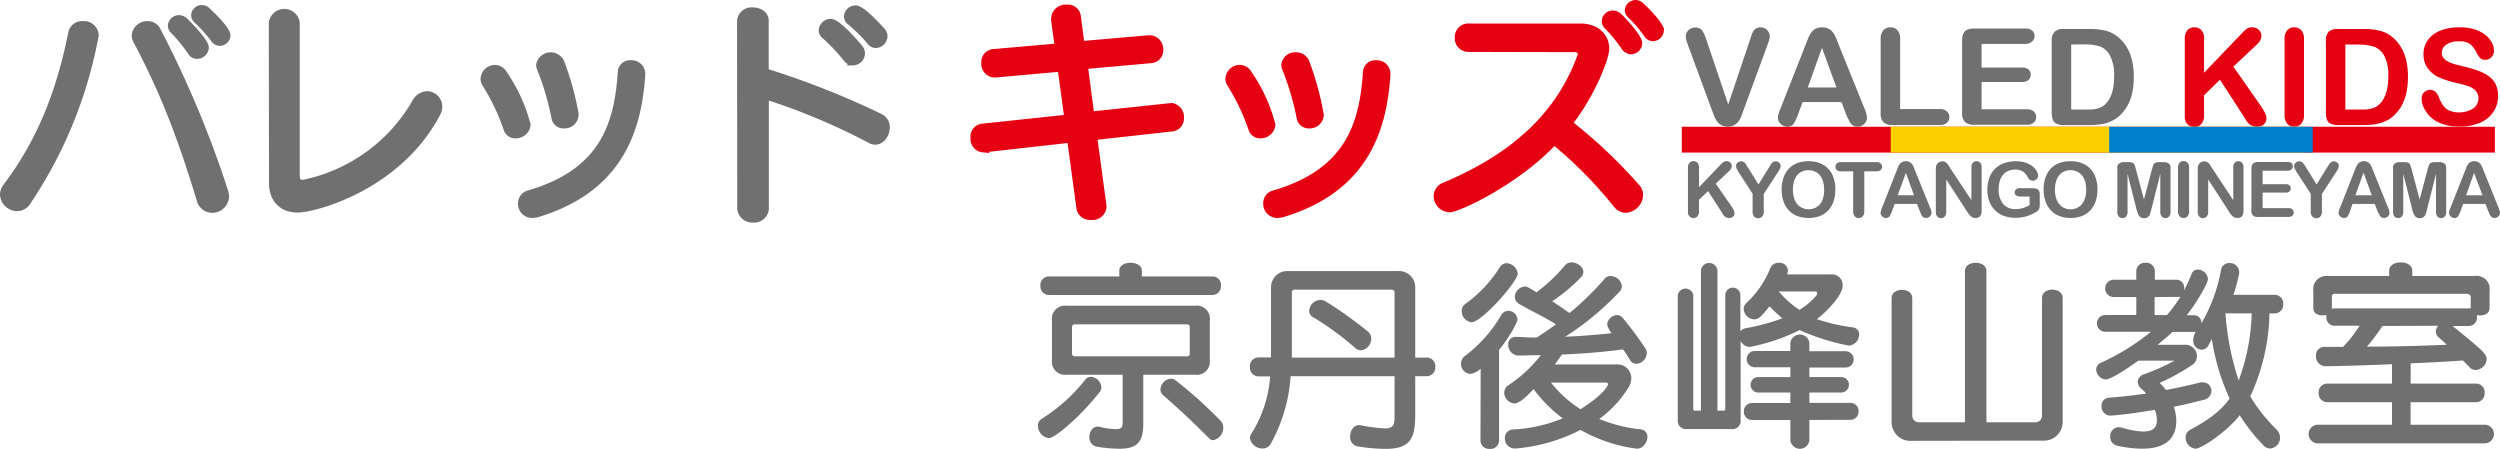 <svg viewBox="0 0 484.02 86.91" xmlns="http://www.w3.org/2000/svg"><path d="m3.34 40.38a2.86 2.86 0 0 1 -2.84-2.7 2.68 2.68 0 0 1 .58-1.62c6.35-8.42 10.22-17.69 12.65-29.75a2.17 2.17 0 0 1 2.27-1.71 2.34 2.34 0 0 1 2.6 2.11 1.35 1.35 0 0 1 -.05.45 85.58 85.58 0 0 1 -13.1 32 2.53 2.53 0 0 1 -2.11 1.22zm37.72.32a2.56 2.56 0 0 1 -2.48-2c-4.1-13.44-7.38-21.45-12.29-30.77a2 2 0 0 1 -.29-1.08 2.49 2.49 0 0 1 2.63-2.25 2.11 2.11 0 0 1 1.94 1.17 201.24 201.24 0 0 1 13.14 31.37 3.41 3.41 0 0 1 .14.9 2.75 2.75 0 0 1 -2.79 2.66zm-2.93-29.8a1.57 1.57 0 0 1 -1.3-.77 28.83 28.83 0 0 0 -3.29-4.05 1.49 1.49 0 0 1 -.54-1.08 1.65 1.65 0 0 1 1.67-1.57 1.85 1.85 0 0 1 1.26.57c1.48 1.44 4 4.14 4 5.22a1.79 1.79 0 0 1 -1.8 1.68zm4.46-2.52a1.5 1.5 0 0 1 -1.26-.68 28.07 28.07 0 0 0 -3.33-3.7 1.48 1.48 0 0 1 -.49-1.08 1.54 1.54 0 0 1 1.57-1.44 1.6 1.6 0 0 1 1.17.5c.45.45 3.87 3.6 3.87 4.86a1.61 1.61 0 0 1 -1.53 1.54z" fill="#717071" stroke="#717071" stroke-miterlimit="10"/><path d="m52.54 4.51a2.51 2.51 0 0 1 5 0v29.57c0 .81.32 1.22.86 1.22a.92.92 0 0 0 .36 0 32.4 32.4 0 0 0 21.51-15.53 2.88 2.88 0 0 1 2.43-1.62 2.5 2.5 0 0 1 2.43 2.52 3.07 3.07 0 0 1 -.41 1.44c-7.52 14.18-23.63 18.54-27.14 18.54-3.15 0-5-2.11-5-5.22z" fill="#717071" stroke="#717071" stroke-miterlimit="10"/><path d="m99.76 26.29a1.83 1.83 0 0 1 -1.76-1.29 41.64 41.64 0 0 0 -4.14-8.69 2 2 0 0 1 -.32-1.08 2.32 2.32 0 0 1 2.3-2.16 2.14 2.14 0 0 1 1.8 1.08 31.29 31.29 0 0 1 4.59 10 2.37 2.37 0 0 1 -2.47 2.14zm24.67-11.83c-.77 11.92-5.14 22.41-20.21 27.05a3.64 3.64 0 0 1 -1.13.18 2.21 2.21 0 0 1 -2.3-2.25 2.06 2.06 0 0 1 1.53-2.07c14.14-4.14 17.11-13 17.78-23.41a1.9 1.9 0 0 1 2.08-1.8 2.14 2.14 0 0 1 2.25 2.11zm-15.22 9.9a1.83 1.83 0 0 1 -1.93-1.49 53.52 53.52 0 0 0 -2.79-9.5 2 2 0 0 1 -.18-.85 2.35 2.35 0 0 1 4.45-.5 57.35 57.35 0 0 1 2.75 9.91 1.54 1.54 0 0 1 0 .45 2.2 2.2 0 0 1 -2.3 1.98z" fill="#717071" stroke="#717071" stroke-miterlimit="10"/><path d="m143.2 4.06a2.31 2.31 0 0 1 2.56-2.12c1.31 0 2.57.72 2.57 2.12v9.72a159.65 159.65 0 0 1 22.19 8.78 2.32 2.32 0 0 1 1.26 2.11c0 1.4-1 2.84-2.34 2.84a2 2 0 0 1 -1.08-.32 123.57 123.57 0 0 0 -20-8.41v21.51a2.33 2.33 0 0 1 -2.52 2.3 2.41 2.41 0 0 1 -2.61-2.3zm21.92 8.1a1.78 1.78 0 0 1 -1.35-.72 36.36 36.36 0 0 0 -4.19-4.44 1.5 1.5 0 0 1 -.58-1.1 1.85 1.85 0 0 1 1.8-1.75c.36 0 1.53.09 5.72 5a2 2 0 0 1 .45 1.22 1.88 1.88 0 0 1 -1.85 1.79zm6.21-5.16a1.86 1.86 0 0 1 -1.75 1.8 1.54 1.54 0 0 1 -1.17-.59 30.58 30.58 0 0 0 -3.83-3.82 1.48 1.48 0 0 1 -.68-1.22 1.74 1.74 0 0 1 1.72-1.62c.31 0 1.35 0 5.31 4.41a1.77 1.77 0 0 1 .4 1.04z" fill="#717071" stroke="#717071" stroke-miterlimit="10"/><path d="m211.94 26.61 1.75 13a1.1 1.1 0 0 1 .05.4 2.22 2.22 0 0 1 -2.48 2.07 2.18 2.18 0 0 1 -2.34-1.66l-1.8-13.28-16.61 1.86h-.22a2.1 2.1 0 0 1 -1.89-2.34 2 2 0 0 1 1.75-2.21l16.39-1.75-1.27-9.32-12.6 1.13h-.18a2.15 2.15 0 0 1 -2-2.35 2 2 0 0 1 1.87-2.16l12.33-1.08-.69-5c0-.13 0-.22 0-.36a2.32 2.32 0 0 1 2.57-2.16 2 2 0 0 1 2.17 1.6l.72 5.45 13-1.13h.14a2.22 2.22 0 0 1 2.12 2.34 2 2 0 0 1 -1.85 2.07l-12.74 1.13 1.22 9.23 15.21-1.62h.23a2.14 2.14 0 0 1 1.93 2.34 2 2 0 0 1 -1.72 2.13z" fill="#e50012" stroke="#e50012" stroke-miterlimit="10"/><path d="m244 26.29a1.85 1.85 0 0 1 -1.8-1.3 40.66 40.66 0 0 0 -4.14-8.69 2 2 0 0 1 -.31-1.08 2.31 2.31 0 0 1 2.29-2.16 2.13 2.13 0 0 1 1.8 1.08 31.29 31.29 0 0 1 4.59 10 2.37 2.37 0 0 1 -2.43 2.15zm24.7-11.83c-.76 11.92-5.13 22.41-20.21 27.05a3.64 3.64 0 0 1 -1.13.18 2.21 2.21 0 0 1 -2.29-2.25 2 2 0 0 1 1.53-2.07c14.13-4.14 17.1-13 17.78-23.41a1.89 1.89 0 0 1 2.07-1.8 2.14 2.14 0 0 1 2.25 2.11zm-15.21 9.9a1.85 1.85 0 0 1 -1.94-1.49 51.9 51.9 0 0 0 -2.79-9.5 2 2 0 0 1 -.18-.85 2.17 2.17 0 0 1 2.34-1.89 2.19 2.19 0 0 1 2.08 1.37 56.57 56.57 0 0 1 2.74 9.91 1.24 1.24 0 0 1 .05.45 2.21 2.21 0 0 1 -2.3 2z" fill="#e50012" stroke="#e50012" stroke-miterlimit="10"/><path d="m284.28 9.55a2.13 2.13 0 0 1 -2.12-2.3 2.1 2.1 0 0 1 2.12-2.2h21.65c3.19 0 5.13 1.89 5.13 4.36 0 2-2.84 9-7.07 14.45a96.32 96.32 0 0 1 13 12.29 2.33 2.33 0 0 1 .63 1.62 3.07 3.07 0 0 1 -2.84 2.93 2.48 2.48 0 0 1 -1.93-1 82.58 82.58 0 0 0 -11.93-12.11c-7.43 7.88-18.64 13-20.21 13a2.64 2.64 0 0 1 -2.64-2.59 2.32 2.32 0 0 1 1.62-2.2c14-5.9 22.28-14.14 26.19-24.94a1.21 1.21 0 0 0 .09-.41c0-.49-.45-.85-1.08-.85zm31.46.4a1.59 1.59 0 0 1 -1.35-.76 29.85 29.85 0 0 0 -3.28-4 1.49 1.49 0 0 1 -.5-1.08 1.65 1.65 0 0 1 1.67-1.58 1.87 1.87 0 0 1 1.26.54c1.62 1.62 3.91 4.23 3.91 5.31a1.69 1.69 0 0 1 -1.71 1.62zm4.26-2.47a1.56 1.56 0 0 1 -1.22-.72 24.35 24.35 0 0 0 -3.22-3.76 1.46 1.46 0 0 1 -.49-1 1.59 1.59 0 0 1 2.74-1c1.26 1.17 3.83 3.78 3.83 4.9a1.67 1.67 0 0 1 -1.64 1.58z" fill="#e50012" stroke="#e50012" stroke-miterlimit="10"/><path d="m330.39 7.76 4.21 12.47 4.22-12.55c.22-.66.39-1.12.5-1.38a1.87 1.87 0 0 1 .54-.7 1.59 1.59 0 0 1 1-.31 1.77 1.77 0 0 1 1.54.88 1.58 1.58 0 0 1 .24.81 2.68 2.68 0 0 1 -.08.6 4.19 4.19 0 0 1 -.19.63c-.07.21-.15.43-.23.65l-4.46 12.14q-.24.69-.48 1.32a5.38 5.38 0 0 1 -.56 1.1 2.42 2.42 0 0 1 -.84.78 2.47 2.47 0 0 1 -1.29.31 2.56 2.56 0 0 1 -1.29-.3 2.48 2.48 0 0 1 -.85-.79 6 6 0 0 1 -.56-1.1q-.24-.63-.48-1.32l-4.43-12c-.07-.22-.15-.44-.23-.65a5.63 5.63 0 0 1 -.21-.69 3.19 3.19 0 0 1 -.08-.62 1.65 1.65 0 0 1 .52-1.18 1.77 1.77 0 0 1 1.31-.53 1.53 1.53 0 0 1 1.36.59 7.68 7.68 0 0 1 .82 1.84z" fill="#717071"/><path d="m357.41 22.1-.89-2.34h-7.52l-.89 2.39a8.1 8.1 0 0 1 -.89 1.88 1.38 1.38 0 0 1 -1.2.49 1.75 1.75 0 0 1 -1.26-.52 1.6 1.6 0 0 1 -.54-1.18 2.81 2.81 0 0 1 .12-.79c.09-.27.23-.64.42-1.13l4.76-12.07c.13-.35.3-.76.49-1.25a5.91 5.91 0 0 1 .61-1.21 2.42 2.42 0 0 1 .84-.78 3 3 0 0 1 2.62 0 2.52 2.52 0 0 1 .85.77 5.73 5.73 0 0 1 .54 1c.15.35.34.83.57 1.43l4.85 12a5.94 5.94 0 0 1 .58 2 1.64 1.64 0 0 1 -.54 1.19 1.78 1.78 0 0 1 -1.3.54 1.61 1.61 0 0 1 -.76-.16 1.63 1.63 0 0 1 -.54-.43 3.83 3.83 0 0 1 -.46-.84c-.2-.37-.35-.71-.46-.99zm-7.41-5.17h5.55l-2.8-7.67z" fill="#717071"/><path d="m367.88 7.57v13.54h7.64a2 2 0 0 1 1.4.44 1.48 1.48 0 0 1 .49 1.12 1.41 1.41 0 0 1 -.49 1.11 2.07 2.07 0 0 1 -1.4.42h-9.1a2.43 2.43 0 0 1 -1.77-.54 2.45 2.45 0 0 1 -.54-1.77v-14.32a2.5 2.5 0 0 1 .52-1.71 1.72 1.72 0 0 1 1.37-.57 1.78 1.78 0 0 1 1.37.57 2.37 2.37 0 0 1 .51 1.71z" fill="#717071"/><path d="m392.13 8.51h-8.48v4.57h7.81a1.86 1.86 0 0 1 1.29.39 1.3 1.3 0 0 1 .42 1 1.36 1.36 0 0 1 -.42 1 1.8 1.8 0 0 1 -1.29.4h-7.81v5.29h8.77a1.94 1.94 0 0 1 1.34.41 1.42 1.42 0 0 1 .45 1.1 1.37 1.37 0 0 1 -.45 1.07 1.94 1.94 0 0 1 -1.34.41h-10.23a2.43 2.43 0 0 1 -1.77-.54 2.45 2.45 0 0 1 -.54-1.77v-14a3.16 3.16 0 0 1 .24-1.33 1.5 1.5 0 0 1 .76-.75 3.27 3.27 0 0 1 1.31-.23h9.94a1.92 1.92 0 0 1 1.34.4 1.34 1.34 0 0 1 .44 1 1.37 1.37 0 0 1 -.44 1.06 1.92 1.92 0 0 1 -1.34.52z" fill="#717071"/><path d="m399.54 5.61h4.91a13.56 13.56 0 0 1 3.28.35 6.1 6.1 0 0 1 2.49 1.33q2.89 2.49 2.9 7.56a14.46 14.46 0 0 1 -.29 3.06 8.76 8.76 0 0 1 -.9 2.49 8.07 8.07 0 0 1 -1.56 2 6.3 6.3 0 0 1 -1.64 1.08 7.35 7.35 0 0 1 -1.9.57 14.69 14.69 0 0 1 -2.31.16h-4.9a3 3 0 0 1 -1.55-.31 1.47 1.47 0 0 1 -.68-.87 5.44 5.44 0 0 1 -.16-1.47v-13.64a2.42 2.42 0 0 1 .55-1.77 2.42 2.42 0 0 1 1.76-.54zm1.46 3v12.6h2.85c.63 0 1.12 0 1.47-.05a4.8 4.8 0 0 0 1.11-.26 2.85 2.85 0 0 0 1-.57c1.25-1.06 1.88-2.9 1.88-5.5a8 8 0 0 0 -.83-4.12 3.67 3.67 0 0 0 -2-1.75 10.19 10.19 0 0 0 -2.95-.37z" fill="#717071"/><path d="m426.72 7.57v6.52l7.39-7.71a7.3 7.3 0 0 1 .91-.82 1.67 1.67 0 0 1 1-.27 1.82 1.82 0 0 1 1.31.48 1.54 1.54 0 0 1 .5 1.16 2.28 2.28 0 0 1 -.83 1.63l-4.6 4.34 5.28 7.56a9 9 0 0 1 .83 1.38 2.58 2.58 0 0 1 .28 1.14 1.43 1.43 0 0 1 -.48 1.08 1.86 1.86 0 0 1 -1.33.46 2.2 2.2 0 0 1 -1.28-.34 2.87 2.87 0 0 1 -.84-.89c-.23-.37-.43-.71-.61-1l-4.45-6.85-3.08 3v3.84a2.5 2.5 0 0 1 -.53 1.74 1.82 1.82 0 0 1 -1.37.56 2 2 0 0 1 -.93-.25 1.74 1.74 0 0 1 -.68-.69 2.3 2.3 0 0 1 -.22-.82c0-.32 0-.77 0-1.36v-13.89a2.55 2.55 0 0 1 .5-1.71 1.74 1.74 0 0 1 1.37-.57 1.78 1.78 0 0 1 1.37.57 2.41 2.41 0 0 1 .49 1.71z" fill="#e50012"/><path d="m442.31 22.22v-14.65a2.45 2.45 0 0 1 .52-1.71 1.72 1.72 0 0 1 1.34-.57 1.79 1.79 0 0 1 1.38.57 2.41 2.41 0 0 1 .52 1.71v14.65a2.49 2.49 0 0 1 -.52 1.73 1.79 1.79 0 0 1 -1.38.57 1.72 1.72 0 0 1 -1.34-.58 2.47 2.47 0 0 1 -.52-1.72z" fill="#e50012"/><path d="m452.62 5.61h4.91a13.56 13.56 0 0 1 3.28.35 6.16 6.16 0 0 1 2.49 1.33q2.9 2.49 2.9 7.56a15.15 15.15 0 0 1 -.29 3.06 8.76 8.76 0 0 1 -.9 2.49 8.07 8.07 0 0 1 -1.56 2 6.3 6.3 0 0 1 -1.64 1.08 7.43 7.43 0 0 1 -1.91.57 14.47 14.47 0 0 1 -2.3.16h-4.91a3 3 0 0 1 -1.54-.31 1.43 1.43 0 0 1 -.68-.87 5.44 5.44 0 0 1 -.16-1.47v-13.64a2.47 2.47 0 0 1 .54-1.77 2.47 2.47 0 0 1 1.77-.54zm1.46 3v12.6h2.85c.63 0 1.12 0 1.47-.05a4.61 4.61 0 0 0 1.1-.26 2.77 2.77 0 0 0 1-.57c1.26-1.06 1.89-2.9 1.89-5.5a8 8 0 0 0 -.83-4.12 3.65 3.65 0 0 0 -2.06-1.71 10.07 10.07 0 0 0 -2.94-.37z" fill="#e50012"/><path d="m483.64 18.62a5.43 5.43 0 0 1 -.87 3 5.75 5.75 0 0 1 -2.54 2.11 9.5 9.5 0 0 1 -4 .76 9 9 0 0 1 -4.54-1 6.06 6.06 0 0 1 -2.06-2 4.5 4.5 0 0 1 -.79-2.43 1.64 1.64 0 0 1 1.68-1.66 1.44 1.44 0 0 1 1 .38 3 3 0 0 1 .7 1.13 7.78 7.78 0 0 0 .77 1.48 3.15 3.15 0 0 0 1.16 1 5.2 5.2 0 0 0 4.69-.4 2.32 2.32 0 0 0 1-1.94 2.06 2.06 0 0 0 -.56-1.51 3.78 3.78 0 0 0 -1.46-.88 23.2 23.2 0 0 0 -2.39-.64 17.76 17.76 0 0 1 -3.35-1.1 5.49 5.49 0 0 1 -2.08-1.73 4.45 4.45 0 0 1 -.79-2.7 4.64 4.64 0 0 1 .84-2.73 5.31 5.31 0 0 1 2.42-1.83 9.87 9.87 0 0 1 3.73-.64 9 9 0 0 1 3 .43 6.37 6.37 0 0 1 2.07 1.12 4.76 4.76 0 0 1 1.21 1.48 3.48 3.48 0 0 1 .38 1.51 1.77 1.77 0 0 1 -.48 1.21 1.5 1.5 0 0 1 -1.18.54 1.42 1.42 0 0 1 -1-.32 4.54 4.54 0 0 1 -.72-1.06 4.85 4.85 0 0 0 -1.22-1.64 3.54 3.54 0 0 0 -2.26-.56 4 4 0 0 0 -2.36.64 1.88 1.88 0 0 0 -.89 1.54 1.57 1.57 0 0 0 .3 1 2.46 2.46 0 0 0 .84.7 5.94 5.94 0 0 0 1.08.46q.54.17 1.8.48a26 26 0 0 1 2.85.81 9 9 0 0 1 2.17 1.08 4.46 4.46 0 0 1 1.39 1.6 5.2 5.2 0 0 1 .46 2.31z" fill="#e50012"/><g fill="#717071"><path d="m328.94 32.52v3.72l4.22-4.41a3.9 3.9 0 0 1 .52-.47 1 1 0 0 1 .57-.15 1 1 0 0 1 .75.27.89.89 0 0 1 .28.67 1.32 1.32 0 0 1 -.48.93l-2.62 2.48 3 4.32a5.76 5.76 0 0 1 .48.79 1.57 1.57 0 0 1 .15.65.84.84 0 0 1 -.27.62 1.09 1.09 0 0 1 -.76.26 1.31 1.31 0 0 1 -.73-.19 1.68 1.68 0 0 1 -.48-.51l-.35-.58-2.52-3.92-1.76 1.69v2.2a1.43 1.43 0 0 1 -.31 1 1 1 0 0 1 -.78.32 1 1 0 0 1 -.53-.15.92.92 0 0 1 -.39-.39 1.3 1.3 0 0 1 -.13-.47c0-.18 0-.44 0-.77v-7.9a1.43 1.43 0 0 1 .29-1 1 1 0 0 1 .78-.33 1 1 0 0 1 .78.32 1.43 1.43 0 0 1 .29 1z"/><path d="m339.32 40.89v-3.37l-2.59-4a7.21 7.21 0 0 1 -.48-.84 1.23 1.23 0 0 1 -.14-.53.84.84 0 0 1 .28-.64 1 1 0 0 1 .71-.27.85.85 0 0 1 .67.25 7.55 7.55 0 0 1 .68 1l2 3.22 2-3.22.3-.5a2.6 2.6 0 0 1 .27-.38 1 1 0 0 1 .33-.27.87.87 0 0 1 .44-.1.91.91 0 0 1 .68.27.83.83 0 0 1 .28.61 1.29 1.29 0 0 1 -.14.56 7.84 7.84 0 0 1 -.47.79l-2.66 4.08v3.37a1.34 1.34 0 0 1 -.31 1 1 1 0 0 1 -.77.33 1 1 0 0 1 -.78-.32 1.43 1.43 0 0 1 -.3-1.04z"/><path d="m350.1 31.21a5.63 5.63 0 0 1 2.84.67 4.37 4.37 0 0 1 1.8 1.91 6.56 6.56 0 0 1 .6 2.9 7.17 7.17 0 0 1 -.33 2.24 4.82 4.82 0 0 1 -1 1.75 4.34 4.34 0 0 1 -1.64 1.13 6.46 6.46 0 0 1 -4.45 0 4.44 4.44 0 0 1 -1.65-1.14 4.9 4.9 0 0 1 -1-1.76 7.27 7.27 0 0 1 -.33-2.22 6.72 6.72 0 0 1 .35-2.25 4.71 4.71 0 0 1 1-1.74 4.4 4.4 0 0 1 1.62-1.1 5.91 5.91 0 0 1 2.19-.39zm3.06 5.47a5 5 0 0 0 -.37-2 2.83 2.83 0 0 0 -1.08-1.29 3 3 0 0 0 -1.61-.44 2.79 2.79 0 0 0 -1.19.25 2.58 2.58 0 0 0 -.94.7 3.43 3.43 0 0 0 -.62 1.19 5.11 5.11 0 0 0 -.23 1.62 5.18 5.18 0 0 0 .23 1.63 3.29 3.29 0 0 0 .64 1.22 2.76 2.76 0 0 0 1 .72 2.86 2.86 0 0 0 1.18.24 3 3 0 0 0 1.52-.41 2.85 2.85 0 0 0 1.1-1.28 4.83 4.83 0 0 0 .37-2.15z"/><path d="m363.28 33.17h-2.34v7.72a1.43 1.43 0 0 1 -.3 1 1 1 0 0 1 -.77.32 1 1 0 0 1 -.78-.33 1.39 1.39 0 0 1 -.3-1v-7.71h-2.35a1.22 1.22 0 0 1 -.82-.24.93.93 0 0 1 0-1.3 1.22 1.22 0 0 1 .81-.24h6.84a1.16 1.16 0 0 1 .83.25.83.83 0 0 1 .28.64.85.85 0 0 1 -.28.65 1.23 1.23 0 0 1 -.82.24z"/><path d="m371.66 40.81-.51-1.33h-4.32l-.51 1.36a4.45 4.45 0 0 1 -.5 1.08.8.8 0 0 1 -.69.28 1 1 0 0 1 -.72-.3.9.9 0 0 1 -.31-.67 1.41 1.41 0 0 1 .07-.45c.05-.16.13-.37.24-.65l2.72-6.9c.08-.19.17-.43.28-.71a3.69 3.69 0 0 1 .34-.69 1.51 1.51 0 0 1 .49-.45 1.72 1.72 0 0 1 1.49 0 1.49 1.49 0 0 1 .49.44 2.93 2.93 0 0 1 .31.58c.09.2.19.48.32.82l2.78 6.86a3.42 3.42 0 0 1 .33 1.13 1 1 0 0 1 -.31.68 1 1 0 0 1 -.75.31 1 1 0 0 1 -.43-.09.81.81 0 0 1 -.3-.25 2 2 0 0 1 -.27-.48zm-4.26-3h3.17l-1.57-4.33z"/><path d="m377.54 32.5 4.14 6.26v-6.32a1.4 1.4 0 0 1 .26-.92.9.9 0 0 1 .72-.31.92.92 0 0 1 .73.31 1.35 1.35 0 0 1 .27.92v8.36c0 .93-.39 1.4-1.16 1.4a1.74 1.74 0 0 1 -.53-.08 1.41 1.41 0 0 1 -.43-.27 2.57 2.57 0 0 1 -.38-.42c-.11-.17-.23-.33-.35-.5l-4-6.19v6.26a1.38 1.38 0 0 1 -.28.92 1 1 0 0 1 -.73.31.93.93 0 0 1 -.73-.32 1.31 1.31 0 0 1 -.28-.91v-8.2a2.25 2.25 0 0 1 .12-.82 1.15 1.15 0 0 1 .45-.53 1.27 1.27 0 0 1 .69-.21 1.09 1.09 0 0 1 .5.1 1 1 0 0 1 .36.25 2.44 2.44 0 0 1 .32.41z"/><path d="m394.91 37.7v2a2 2 0 0 1 -.08.65 1 1 0 0 1 -.29.44 2.5 2.5 0 0 1 -.55.38 8.52 8.52 0 0 1 -1.85.76 7.47 7.47 0 0 1 -1.94.24 6.38 6.38 0 0 1 -2.24-.38 4.6 4.6 0 0 1 -1.71-1.09 4.72 4.72 0 0 1 -1.09-1.7 6.34 6.34 0 0 1 -.39-2.28 6.8 6.8 0 0 1 .37-2.27 4.68 4.68 0 0 1 1.09-1.75 4.83 4.83 0 0 1 1.75-1.1 6.74 6.74 0 0 1 2.33-.38 5.79 5.79 0 0 1 1.9.29 4.13 4.13 0 0 1 1.34.72 3.45 3.45 0 0 1 .78.92 1.9 1.9 0 0 1 .26.86.92.92 0 0 1 -.3.69 1 1 0 0 1 -.72.29 1 1 0 0 1 -.45-.11 1 1 0 0 1 -.36-.3 8.87 8.87 0 0 0 -.67-1 2.15 2.15 0 0 0 -.75-.53 2.72 2.72 0 0 0 -1.19-.22 3.29 3.29 0 0 0 -1.33.26 2.64 2.64 0 0 0 -1 .75 3.16 3.16 0 0 0 -.64 1.19 5.25 5.25 0 0 0 -.22 1.58 4.26 4.26 0 0 0 .86 2.87 3 3 0 0 0 2.39 1 4.84 4.84 0 0 0 1.4-.19 7.13 7.13 0 0 0 1.33-.56v-1.68h-1.66a1.83 1.83 0 0 1 -.91-.18.64.64 0 0 1 -.31-.61.73.73 0 0 1 .26-.59 1 1 0 0 1 .69-.23h2.45a2.81 2.81 0 0 1 .76.08.84.84 0 0 1 .5.35 1.46 1.46 0 0 1 .19.83z"/><path d="m400.84 31.21a5.66 5.66 0 0 1 2.84.67 4.35 4.35 0 0 1 1.79 1.91 6.42 6.42 0 0 1 .61 2.9 7.17 7.17 0 0 1 -.33 2.24 5.13 5.13 0 0 1 -1 1.75 4.5 4.5 0 0 1 -1.64 1.13 6 6 0 0 1 -2.23.39 6 6 0 0 1 -2.23-.4 4.52 4.52 0 0 1 -1.65-1.14 4.89 4.89 0 0 1 -1-1.76 7.41 7.41 0 0 1 0-4.47 5 5 0 0 1 1-1.74 4.52 4.52 0 0 1 1.63-1.1 5.87 5.87 0 0 1 2.21-.38zm3.06 5.47a5 5 0 0 0 -.38-2 2.77 2.77 0 0 0 -1.08-1.29 3 3 0 0 0 -1.6-.44 2.76 2.76 0 0 0 -1.19.25 2.5 2.5 0 0 0 -.94.7 3.28 3.28 0 0 0 -.63 1.19 5.42 5.42 0 0 0 -.23 1.62 5.48 5.48 0 0 0 .23 1.63 3.3 3.3 0 0 0 .65 1.22 2.64 2.64 0 0 0 .95.72 2.91 2.91 0 0 0 1.19.24 3 3 0 0 0 1.52-.41 2.92 2.92 0 0 0 1.1-1.28 5 5 0 0 0 .41-2.15z"/><path d="m413.62 40.42-1.71-6.77v7.35a1.32 1.32 0 0 1 -.27.91.9.9 0 0 1 -.72.31.91.91 0 0 1 -.71-.3 1.35 1.35 0 0 1 -.28-.92v-8.43a1 1 0 0 1 .37-.93 1.64 1.64 0 0 1 1-.25h.67a2.58 2.58 0 0 1 .87.11.71.71 0 0 1 .41.39 7.42 7.42 0 0 1 .29.92l1.55 5.82 1.54-5.82a5.8 5.8 0 0 1 .3-.92.73.73 0 0 1 .4-.39 2.58 2.58 0 0 1 .87-.11h.67a1.67 1.67 0 0 1 1 .25 1 1 0 0 1 .36.93v8.43a1.32 1.32 0 0 1 -.27.91.9.9 0 0 1 -.73.31.88.88 0 0 1 -.7-.31 1.27 1.27 0 0 1 -.28-.91v-7.35l-1.7 6.77q-.17.66-.27 1a1.33 1.33 0 0 1 -.39.57 1.18 1.18 0 0 1 -.78.25 1.14 1.14 0 0 1 -1.05-.58 2.51 2.51 0 0 1 -.22-.56c-.11-.25-.17-.46-.22-.68z"/><path d="m421.68 40.89v-8.37a1.43 1.43 0 0 1 .29-1 1 1 0 0 1 .77-.33 1 1 0 0 1 .79.32 1.43 1.43 0 0 1 .3 1v8.37a1.39 1.39 0 0 1 -.3 1 1 1 0 0 1 -.79.33 1 1 0 0 1 -.76-.33 1.42 1.42 0 0 1 -.3-.99z"/><path d="m428.24 32.5 4.14 6.26v-6.32a1.4 1.4 0 0 1 .26-.92 1 1 0 0 1 1.45 0 1.35 1.35 0 0 1 .27.92v8.36c0 .93-.39 1.4-1.16 1.4a1.62 1.62 0 0 1 -.52-.08 1.45 1.45 0 0 1 -.44-.27 3.13 3.13 0 0 1 -.38-.42l-.34-.5-4-6.19v6.26a1.38 1.38 0 0 1 -.28.92 1 1 0 0 1 -.73.31.93.93 0 0 1 -.73-.32 1.36 1.36 0 0 1 -.28-.91v-8.2a2.25 2.25 0 0 1 .12-.82 1.12 1.12 0 0 1 .46-.53 1.21 1.21 0 0 1 .68-.21 1.09 1.09 0 0 1 .5.1 1 1 0 0 1 .36.25 2.44 2.44 0 0 1 .32.41z"/><path d="m442.91 33.05h-4.85v2.61h4.47a1.08 1.08 0 0 1 .73.22.77.77 0 0 1 .25.59.79.79 0 0 1 -.24.59 1.06 1.06 0 0 1 -.74.23h-4.47v3h5a1.11 1.11 0 0 1 .76.23.83.83 0 0 1 .26.63.8.8 0 0 1 -.26.61 1.07 1.07 0 0 1 -.76.24h-5.85a1.13 1.13 0 0 1 -1.32-1.32v-8a1.84 1.84 0 0 1 .14-.76.84.84 0 0 1 .43-.42 1.76 1.76 0 0 1 .75-.14h5.68a1.14 1.14 0 0 1 .77.23.84.84 0 0 1 0 1.2 1.09 1.09 0 0 1 -.75.26z"/><path d="m447.38 40.89v-3.37l-2.6-4q-.33-.54-.48-.84a1.39 1.39 0 0 1 -.14-.53.85.85 0 0 1 .29-.64 1 1 0 0 1 .7-.27.84.84 0 0 1 .67.25 6.51 6.51 0 0 1 .69 1l2 3.22 2-3.22.31-.5a2.6 2.6 0 0 1 .27-.38 1 1 0 0 1 .33-.27.87.87 0 0 1 .44-.1.93.93 0 0 1 .68.27.82.82 0 0 1 .27.61 1.29 1.29 0 0 1 -.14.56 7.84 7.84 0 0 1 -.47.79l-2.66 4.08v3.37a1.39 1.39 0 0 1 -.3 1 1 1 0 0 1 -.78.33 1 1 0 0 1 -.77-.32 1.43 1.43 0 0 1 -.31-1.04z"/><path d="m460.28 40.81-.5-1.33h-4.32l-.46 1.36a4.78 4.78 0 0 1 -.51 1.08.8.8 0 0 1 -.69.28 1 1 0 0 1 -.71-.3.91.91 0 0 1 -.32-.67 1.42 1.42 0 0 1 .08-.45 4.68 4.68 0 0 1 .24-.65l2.71-6.9c.08-.19.17-.43.28-.71a3.67 3.67 0 0 1 .35-.69 1.42 1.42 0 0 1 .49-.45 1.5 1.5 0 0 1 .74-.17 1.54 1.54 0 0 1 .75.17 1.46 1.46 0 0 1 .48.44 3 3 0 0 1 .32.58l.32.82 2.77 6.86a3.42 3.42 0 0 1 .33 1.13.92.92 0 0 1 -.31.68 1 1 0 0 1 -.74.31 1 1 0 0 1 -.44-.09.81.81 0 0 1 -.3-.25 2 2 0 0 1 -.26-.48c-.15-.21-.23-.38-.3-.57zm-4.26-3h3.18l-1.61-4.38z"/><path d="m467 40.42-1.71-6.77v7.35a1.32 1.32 0 0 1 -.27.91.9.9 0 0 1 -.72.31.91.91 0 0 1 -.71-.3 1.35 1.35 0 0 1 -.27-.92v-8.43a1 1 0 0 1 .36-.93 1.67 1.67 0 0 1 1-.25h.66a2.64 2.64 0 0 1 .88.11.73.73 0 0 1 .4.39 7.08 7.08 0 0 1 .3.92l1.54 5.82 1.54-5.82a5.8 5.8 0 0 1 .3-.92.73.73 0 0 1 .4-.39 2.64 2.64 0 0 1 .88-.11h.66a1.67 1.67 0 0 1 1 .25 1 1 0 0 1 .36.93v8.43a1.32 1.32 0 0 1 -.27.91.9.9 0 0 1 -.73.31.88.88 0 0 1 -.7-.31 1.32 1.32 0 0 1 -.27-.91v-7.35l-1.71 6.77q-.16.66-.27 1a1.33 1.33 0 0 1 -.39.57 1.18 1.18 0 0 1 -.78.25 1.29 1.29 0 0 1 -.64-.16 1.15 1.15 0 0 1 -.4-.42 2.13 2.13 0 0 1 -.23-.56c-.15-.25-.21-.46-.21-.68z"/><path d="m481.72 40.81-.51-1.33h-4.32l-.5 1.36a4.78 4.78 0 0 1 -.51 1.08.8.8 0 0 1 -.69.28 1 1 0 0 1 -.72-.3.93.93 0 0 1 -.31-.67 1.76 1.76 0 0 1 .07-.45c0-.16.13-.37.24-.65l2.72-6.9c.08-.19.17-.43.28-.71a3.16 3.16 0 0 1 .35-.69 1.38 1.38 0 0 1 .48-.45 1.74 1.74 0 0 1 1.5 0 1.46 1.46 0 0 1 .48.44 2.49 2.49 0 0 1 .31.58c.09.2.2.48.33.82l2.77 6.86a3.42 3.42 0 0 1 .33 1.13.92.92 0 0 1 -.31.68 1 1 0 0 1 -.74.31 1 1 0 0 1 -.44-.09.81.81 0 0 1 -.3-.25 2.39 2.39 0 0 1 -.27-.48zm-4.26-3h3.17l-1.63-4.33z"/></g><path d="m325.61 27.04h157.42" fill="#b91a20" stroke="#e50012" stroke-miterlimit="10" stroke-width="5"/><path d="m366.06 27.04h80.23" fill="none" stroke="#fccf00" stroke-miterlimit="10" stroke-width="5"/><path d="m408.36 27.04h39.41" fill="none" stroke="#0080cb" stroke-miterlimit="10" stroke-width="5"/><path d="m203.07 84.83a2.46 2.46 0 0 1 -2.12-2.4 1.53 1.53 0 0 1 .76-1.36 33.39 33.39 0 0 0 8.44-7.6 1.4 1.4 0 0 1 1.08-.52 2.19 2.19 0 0 1 2 2 1.62 1.62 0 0 1 -.36 1c-4 5.05-8.72 8.88-9.8 8.88zm0-27.72a1.68 1.68 0 0 1 -1.64-1.8 1.66 1.66 0 0 1 1.64-1.79h13.64v-1.16c0-1 1.08-1.48 2.16-1.48s2.2.48 2.2 1.48v1.16h13.68a1.63 1.63 0 0 1 1.64 1.79 1.66 1.66 0 0 1 -1.64 1.8zm18.28 15.44v9.45c0 3.56-1.12 4.88-4.68 4.88a29.67 29.67 0 0 1 -4.16-.36 1.82 1.82 0 0 1 -1.6-1.92c0-1 .64-2 1.56-2a.78.78 0 0 1 .28 0 14.46 14.46 0 0 0 3.24.48c1.16 0 1.36-.44 1.36-1.16v-9.37h-10.8a2.55 2.55 0 0 1 -2.88-2.88v-7.6a2.55 2.55 0 0 1 2.88-2.88h24.8a2.55 2.55 0 0 1 2.88 2.88v7.6a2.55 2.55 0 0 1 -2.88 2.88zm9-9.16a.53.53 0 0 0 -.6-.6h-21.6a.53.53 0 0 0 -.6.6v5a.53.53 0 0 0 .6.6h21.6a.53.53 0 0 0 .6-.6zm3.76 21.48c-3-3-5.84-5.68-8.92-8.36a1.48 1.48 0 0 1 -.52-1.12 2.23 2.23 0 0 1 2-2.08 1.36 1.36 0 0 1 .92.32 81.94 81.94 0 0 1 8.76 7.88 1.71 1.71 0 0 1 .48 1.28 2.41 2.41 0 0 1 -2 2.44 1.13 1.13 0 0 1 -.72-.36z" fill="#717071"/><path d="m270 72.83h-20.13a30.81 30.81 0 0 1 -3.8 13 1.73 1.73 0 0 1 -1.6 1 2.48 2.48 0 0 1 -2.48-2 1.44 1.44 0 0 1 .24-.8 23.79 23.79 0 0 0 3.68-11.16h-2.28a1.68 1.68 0 0 1 -1.63-1.87 1.66 1.66 0 0 1 1.64-1.8h2.44c0-.72 0-1.44 0-2.12v-11.33a3.14 3.14 0 0 1 3.28-3.27h21.32a3.14 3.14 0 0 1 3.32 3.27v13.48h2.24a1.64 1.64 0 0 1 1.64 1.8 1.66 1.66 0 0 1 -1.64 1.8h-2.24v7.4c0 4.68-.92 6.68-5.84 6.68a36.6 36.6 0 0 1 -5.28-.48 1.79 1.79 0 0 1 -1.48-1.92c0-1.08.64-2.2 1.68-2.2h.24a32.64 32.64 0 0 0 4.76.64c1.68 0 1.92-.68 1.92-2.4zm0-16.12a.55.55 0 0 0 -.6-.63h-18.69a.52.52 0 0 0 -.6.59v10.44 2.12h19.89zm-7.6 10.68a56.08 56.08 0 0 0 -8.2-6 1.29 1.29 0 0 1 -.72-1.2 2.22 2.22 0 0 1 2.12-2.12 2.09 2.09 0 0 1 1.12.32 76.89 76.89 0 0 1 8.16 5.84 1.66 1.66 0 0 1 .6 1.36 2.26 2.26 0 0 1 -2 2.24 1.73 1.73 0 0 1 -1.09-.44z" fill="#717071"/><path d="m286.67 71.39a3.92 3.92 0 0 1 -2 1 1.93 1.93 0 0 1 -1.8-2 1.82 1.82 0 0 1 .76-1.48 26.56 26.56 0 0 0 7-7.88 1.59 1.59 0 0 1 1.4-.84 1.75 1.75 0 0 1 1.76 1.64c0 .64-1.6 3.52-3.56 5.92v17.52a1.64 1.64 0 0 1 -1.8 1.64 1.66 1.66 0 0 1 -1.8-1.64zm-3.67-11.16a1.64 1.64 0 0 1 .72-1.4 25.41 25.41 0 0 0 6.64-7.07 1.56 1.56 0 0 1 1.32-.8 2.28 2.28 0 0 1 2.16 2c0 1.59-7 9.43-8.92 9.43a2.15 2.15 0 0 1 -1.92-2.16zm33.92 26.64a29.77 29.77 0 0 1 -10.92-3.64 33.67 33.67 0 0 1 -12.48 3.6h-.24a1.9 1.9 0 0 1 -1.92-2 1.61 1.61 0 0 1 1.6-1.68 29 29 0 0 0 9.59-2.15 27.33 27.33 0 0 1 -5.64-5.68c-.12.12-2.44 2.8-3.68 2.8a2.16 2.16 0 0 1 -2-2.08 1.71 1.71 0 0 1 .84-1.48 25.56 25.56 0 0 0 6.24-5.8c-1.44 0-3.16.08-4.48.08a2.1 2.1 0 0 1 -1.83-2.13 1.41 1.41 0 0 1 1.56-1.48c1.12 0 2.24.12 3.4.12h.56c1.12-.72 2.72-1.8 3.72-2.56-1.84-1.2-4.8-2.6-7.08-3.92a1.64 1.64 0 0 1 -.88-1.4 2.12 2.12 0 0 1 1.92-2c.4 0 .6.08 2.28 1.12a32.05 32.05 0 0 0 5.52-5.23 1.59 1.59 0 0 1 1.28-.56c1.08 0 2.28.84 2.28 1.84a1.45 1.45 0 0 1 -.44 1 32 32 0 0 1 -5.6 4.68c1.24.8 2.52 1.72 3.36 2.28a57.73 57.73 0 0 0 6.8-6.63 1.41 1.41 0 0 1 1.16-.52 2.19 2.19 0 0 1 2.16 1.94 1.6 1.6 0 0 1 -.48 1.12 55.1 55.1 0 0 1 -10.48 8.68c3.4-.12 7-.48 9-.68a3.85 3.85 0 0 1 -.88-1.68 2 2 0 0 1 1.91-1.83 1.4 1.4 0 0 1 1.08.52c1.68 2 3.4 4.4 4.4 5.92a1.77 1.77 0 0 1 .28 1 2.16 2.16 0 0 1 -2 2 1.45 1.45 0 0 1 -1.28-.8 24.18 24.18 0 0 0 -1.32-2c-1.92.28-6.56.8-11.84 1-.44.64-.88 1.32-1.36 1.92h11.88a2.67 2.67 0 0 1 2.92 2.68 3.36 3.36 0 0 1 -.48 1.68 21.81 21.81 0 0 1 -5.72 6.2 29.68 29.68 0 0 0 7.92 2 1.42 1.42 0 0 1 1.4 1.48c0 1-.84 2.24-1.84 2.24zm-16.64-12.8a22.93 22.93 0 0 0 5.72 5.16c4.68-3 5.32-4.6 5.32-4.84a.32.32 0 0 0 -.32-.32z" fill="#717071"/><path d="m326.63 83.07a1.59 1.59 0 0 1 -1.8-1.8v-24.12a1.52 1.52 0 0 1 3 0v22c0 .24.08.36.32.36h1.16v-27a1.6 1.6 0 0 1 3.2 0v27h1.12c.28 0 .4-.08.4-.36v-22a1.46 1.46 0 1 1 2.92 0v7a1.58 1.58 0 0 1 1-.6 40.1 40.1 0 0 0 7.12-1.92 32.36 32.36 0 0 1 -2.48-2.32c-1.84 2.28-2.2 2.52-3 2.52a2.16 2.16 0 0 1 -2-2 1.62 1.62 0 0 1 .52-1.16 18.64 18.64 0 0 0 4.6-6.67 1.71 1.71 0 0 1 1.72-1.12 1.59 1.59 0 0 1 1.72 1.48 1.89 1.89 0 0 1 -.16.76h8.6a2.05 2.05 0 0 1 2.16 2.16c0 1.87-3 5-5 6.51a37 37 0 0 0 7 1.6 1.33 1.33 0 0 1 1.2 1.36 2.17 2.17 0 0 1 -2 2.16 42.08 42.08 0 0 1 -9.52-3 37.75 37.75 0 0 1 -9.56 3.24c-.08 0-.16 0-.28 0a2 2 0 0 1 -1.59-1.15v15.27a1.59 1.59 0 0 1 -1.8 1.8zm23.68-1.76v3.92a1.85 1.85 0 0 1 -3.68 0v-3.92h-7.4a1.58 1.58 0 0 1 -1.6-1.64 1.56 1.56 0 0 1 1.6-1.64h7.4v-2.03h-6.2a1.5 1.5 0 1 1 0-3h6.2v-1.89h-6.88a1.58 1.58 0 1 1 0-3.16h6.88v-1.52a1.85 1.85 0 0 1 3.68 0v1.57h7a1.58 1.58 0 1 1 0 3.16h-7v1.84h6.16a1.5 1.5 0 1 1 0 3h-6.16v2h7.92a1.54 1.54 0 0 1 1.6 1.64 1.56 1.56 0 0 1 -1.6 1.64zm-5.92-24.88a18 18 0 0 0 4 3.56 13.15 13.15 0 0 0 3.32-2.84.54.54 0 0 0 .12-.36.32.32 0 0 0 -.36-.36z" fill="#717071"/><path d="m369.79 85.35a3.6 3.6 0 0 1 -3.56-3.6v-24c0-1.12 1-1.63 2-1.63s2 .51 2 1.63v22.72a1.26 1.26 0 0 0 1.28 1.28h8.92v-29.23c0-1.12 1-1.64 2.08-1.64s2.08.52 2.08 1.64v29.23h9.48a1.26 1.26 0 0 0 1.28-1.28v-22.76c0-1.12 1-1.63 2-1.63s2 .51 2 1.63v24a3.6 3.6 0 0 1 -3.56 3.6z" fill="#717071"/><path d="m439.39 60.67a40.12 40.12 0 0 1 -3.72 16.08 31.53 31.53 0 0 0 5.08 6.4 2.19 2.19 0 0 1 .68 1.56 2.07 2.07 0 0 1 -1.92 2.12 1.75 1.75 0 0 1 -1.24-.56 34 34 0 0 1 -4.64-5.88c-2.44 3.16-7.4 6.48-8.56 6.48a2.14 2.14 0 0 1 -1.92-2.16 1.71 1.71 0 0 1 1-1.56c3.16-1.72 5.76-3.44 7.52-6a42.28 42.28 0 0 1 -3.44-11.52c-.12.16-.56 1.08-.68 1.28a1.56 1.56 0 0 1 -1.32.8 1.72 1.72 0 0 1 -1.6-1.84 2.93 2.93 0 0 1 .48-1.6h-4.52c-.68.72-2.12 1.84-2.84 2.48h5.16a2.26 2.26 0 0 1 2.44 2.2 2.1 2.1 0 0 1 -1 1.76 44 44 0 0 1 -6.24 3.44 9.78 9.78 0 0 1 1.24 1.36c2.28-.44 4.48-.92 6.72-1.48a1.79 1.79 0 0 1 .44 0 1.62 1.62 0 0 1 1.64 1.64 1.83 1.83 0 0 1 -1.56 1.76c-2 .48-3.92 1-5.72 1.32a9.32 9.32 0 0 1 .48 2.76c0 2.8-1.48 5.36-6.6 5.36a22.64 22.64 0 0 1 -4.76-.56 1.75 1.75 0 0 1 -1.44-1.8 1.7 1.7 0 0 1 1.72-1.8 2.22 2.22 0 0 1 .68.12 16 16 0 0 0 4 .72c2 0 2.64-.88 2.64-2.2a5.24 5.24 0 0 0 -.4-2c-2.72.44-5.36.88-8.52 1.12h-.16a1.74 1.74 0 0 1 -1.64-1.84 1.52 1.52 0 0 1 1.4-1.63c2.72-.2 5-.48 7.24-.8a7.19 7.19 0 0 0 -.76-.8 2 2 0 0 1 -.88-1.48 1.69 1.69 0 0 1 1.28-1.48 39.79 39.79 0 0 0 5.85-2.61h-7c-3.28 2.36-5.6 3.64-6.32 3.64a2 2 0 0 1 -1.84-1.92 1.42 1.42 0 0 1 .92-1.32 43.78 43.78 0 0 0 9.68-6h-8.84a1.62 1.62 0 1 1 0-3.24h6v-3.48h-4.48a1.68 1.68 0 0 1 0-3.35h4.48v-1.64a1.66 1.66 0 0 1 1.8-1.64 1.64 1.64 0 0 1 1.8 1.64v1.64h4.08a1.5 1.5 0 0 1 1.6 1.51 2.22 2.22 0 0 1 -.12.72 30.43 30.43 0 0 0 1.52-3.27 1.24 1.24 0 0 1 1.2-.92 2 2 0 0 1 2 1.84c0 .75-2.08 4.43-4.12 7h1.44a1.41 1.41 0 0 1 1.4 1.56 31.38 31.38 0 0 0 3.8-10.31 1.58 1.58 0 0 1 1.64-1.36 1.79 1.79 0 0 1 1.88 1.68v.32a29.6 29.6 0 0 1 -1.12 4.15h8a1.64 1.64 0 0 1 1.64 1.8 1.66 1.66 0 0 1 -1.64 1.8zm-22.24-3.16v3.49h2.4a33.35 33.35 0 0 0 2.6-3.52zm13.72 3.16a52.4 52.4 0 0 0 2.56 13 40.78 40.78 0 0 0 2.52-13z" fill="#717071"/><path d="m448.59 85.83a1.81 1.81 0 0 1 0-3.6h14.52v-4.36h-12.56a1.68 1.68 0 0 1 -1.64-1.8 1.66 1.66 0 0 1 1.64-1.8h12.56v-3.76c-5.12.24-12 .4-12.88.4a1.9 1.9 0 0 1 -1.84-2 1.61 1.61 0 0 1 1.61-1.76h3.64a25.8 25.8 0 0 0 3.2-4.08h-4.84a1.6 1.6 0 0 1 -1.6-1.72 1.36 1.36 0 0 1 0-.4 2.27 2.27 0 0 1 -.72.12c-.92 0-1.8-.44-1.8-1.36v-3.4a2.54 2.54 0 0 1 2.88-2.87h11.8v-1c0-1.12 1.12-1.64 2.24-1.64s2.24.52 2.24 1.64v1h12a2.54 2.54 0 0 1 2.96 2.91v3.36c0 .92-.92 1.36-1.8 1.36a3.5 3.5 0 0 1 -.64-.08 1.36 1.36 0 0 1 0 .4 1.6 1.6 0 0 1 -1.6 1.72h-3.12c5.76 4.68 6.6 5.44 6.6 6.4a2.25 2.25 0 0 1 -2.12 2.12 1.62 1.62 0 0 1 -1.24-.56c-.4-.44-.84-.88-1.24-1.28-2 .16-5.64.36-10.12.56v3.92h12.68a1.64 1.64 0 0 1 1.64 1.8 1.66 1.66 0 0 1 -1.64 1.8h-12.69v4.36h14.52a1.81 1.81 0 0 1 0 3.6zm29.76-28.36c0-.4-.44-.59-.84-.59h-25.44a.52.52 0 0 0 -.6.59v2.32a2 2 0 0 1 .48-.08h26a1.23 1.23 0 0 1 .4 0zm-17.08 5.64a42.4 42.4 0 0 1 -3 4c6.56 0 12.52-.24 15.44-.36-.6-.6-1.16-1.08-1.56-1.44a1.51 1.51 0 0 1 -.56-1.12 1.77 1.77 0 0 1 .48-1.12z" fill="#717071"/></svg>